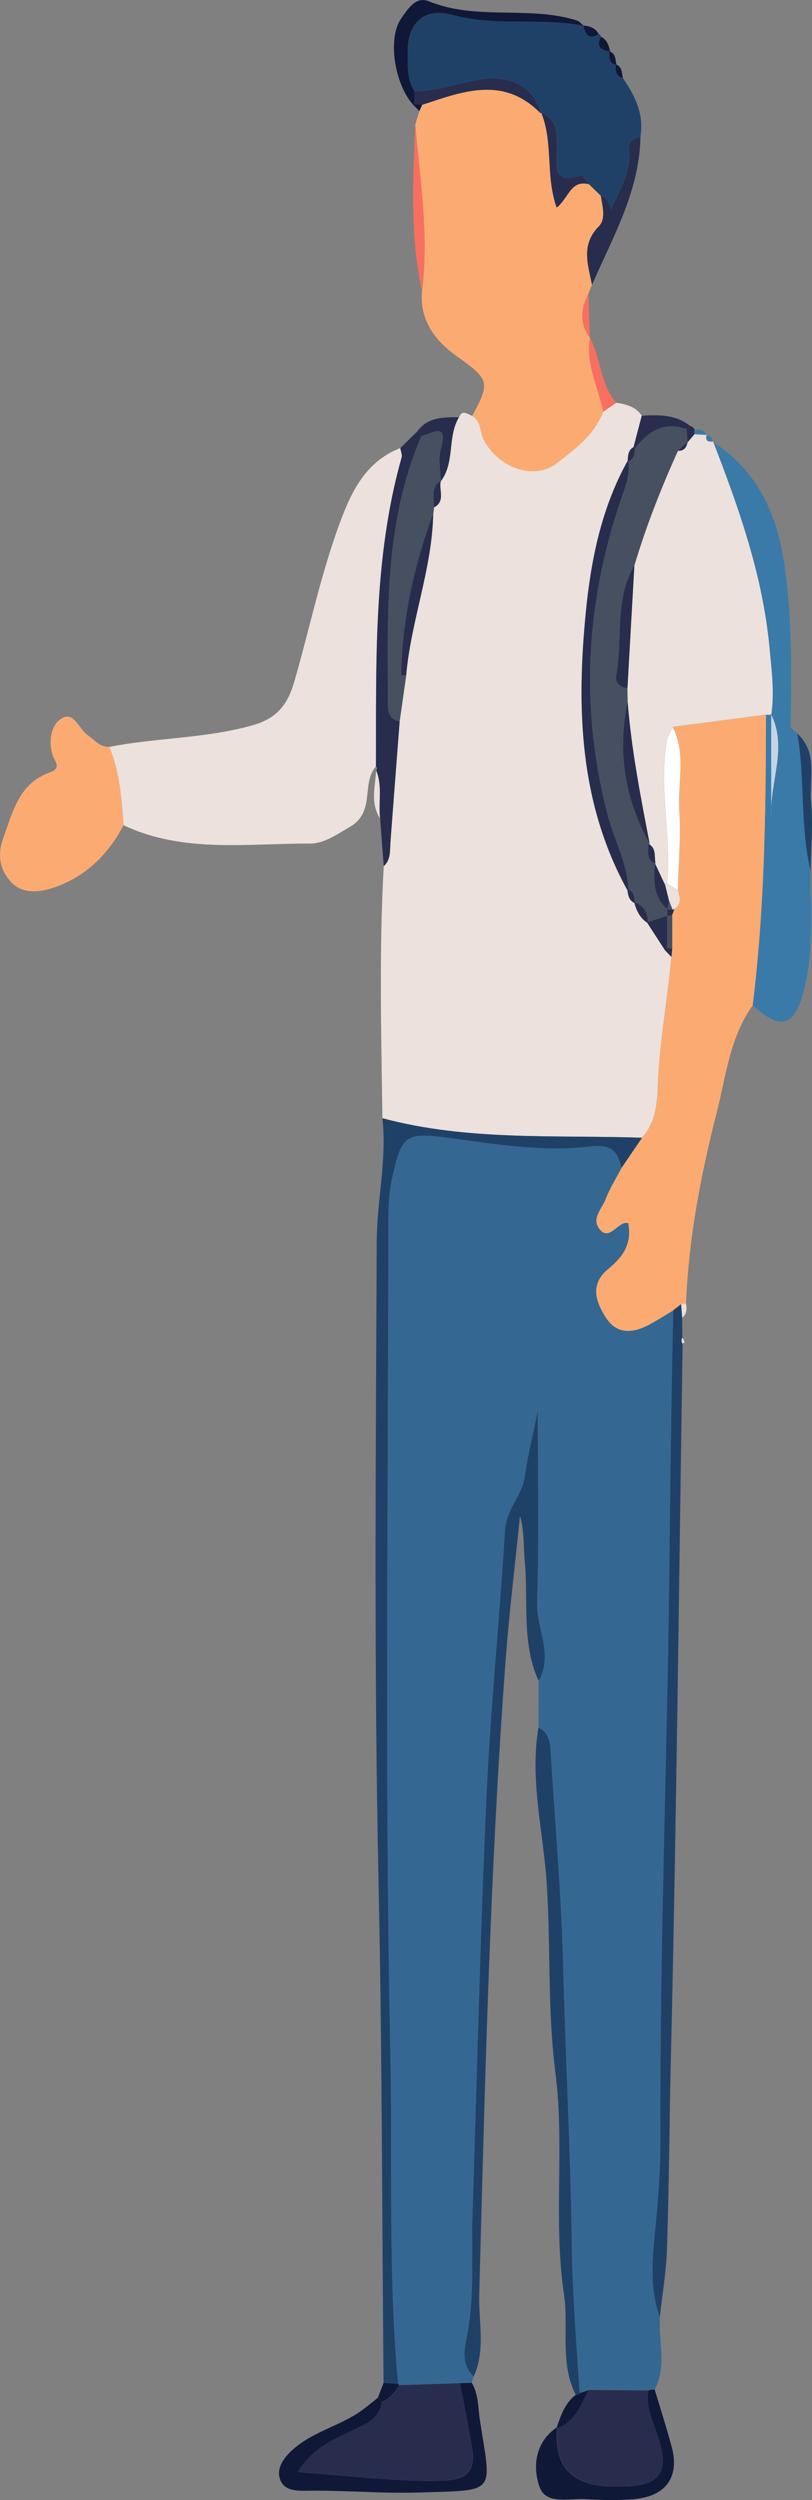 <?xml version="1.0" encoding="UTF-8"?>
<svg id="_レイヤー_2" data-name="レイヤー_2" xmlns="http://www.w3.org/2000/svg" viewBox="0 0 125.01 384.73">
  <rect x="0" y="0" width="125.01" height="384.73" fill="#808080" stroke="none"/>
  <defs>
    <style>
      .cls-1 {
        fill: #346892;
      }

      .cls-2 {
        fill: #fff;
      }

      .cls-3 {
        fill: #282d4e;
      }

      .cls-4 {
        fill: #465060;
      }

      .cls-5 {
        fill: #ece1dc;
      }

      .cls-6 {
        fill: #204167;
      }

      .cls-7 {
        fill: #f86f5f;
      }

      .cls-8 {
        fill: #fbab71;
      }

      .cls-9 {
        fill: #3a7aa9;
      }

      .cls-10 {
        fill: #101837;
      }

      .cls-11 {
        fill: #c5d5e5;
      }
    </style>
  </defs>
  <g id="_レイヤー_1-2" data-name="レイヤー_1">
    <g>
      <path class="cls-1" d="M72.94,365.72c-.1.32-.21.64-.31.96-.61.02-1.21.04-1.82.06-3.11.1-6.21.2-9.32.3l-.19-.16c-1.58-17.04-.84-34.16-1.19-51.22-.89-42.53-.31-85.09-.31-127.64,0-2.31.1-4.58.62-6.9,1.49-6.7,2.16-6.9,9.2-5.95,7.02.95,14.15,2.12,21.21,1.26,3.31-.4,4.25.67,4.87,3.26-.84,1.6-1.82,3.15-2.46,4.82-.56,1.46-2.2,2.97-.99,4.56,1.58,2.09,2.87-1.27,4.46-.87.63,3.29-.91,5.29-3.07,7.06-2.87,2.34-1.96,5.04-.35,7.51,1.68,2.58,4.12,2.39,6.56,1.1,1.31-.69,2.55-1.5,3.83-2.26-.31,13.42-.46,26.86-.61,40.27-.34,29.21-1.5,58.4-1.37,87.61.02,3.96-.29,7.91-.64,11.88-.44,4.99-1.27,10.19.54,15.18-.26,3.72,1.11,7.55-.8,11.15-.33,0-.66.04-.98.13-3.05-.02-6.11-.04-9.16-.07-.48.16-.95.33-1.43.49-.49-7.56-1.11-15.17-1.2-22.69-.18-14.44-.97-28.85-1.34-43.28-.28-11.08-1.28-22.14-1.94-33.2-.08-1.43-.47-2.6-1.85-3.27,0-2.39.01-4.77.02-7.16,2.32-4.06-.36-8.05-.23-12.12.3-9.84.1-19.69.1-29.54-.64,3.46-1.54,6.8-2,10.2-.4,2.94-2.85,5.04-3.04,8.2-.85,13.78-2.25,27.53-2.87,41.32-.96,21.35-1.44,42.71-2.14,64.07-.2,6.12.35,12.25-.79,18.36-.38,2.06-1.09,4.65.99,6.56Z"/>
      <path class="cls-5" d="M58.87,172.08c-.17-12.93-.52-25.85.21-38.78,1.12-1.02.93-2.4,1.03-3.71.47-6.2.95-12.39,1.42-18.59.34-2.36.68-4.73,1.01-7.09.73-8.41,4.01-16.39,4.16-24.89.07-.3.1-.61.1-.92,1.87-.97.68-2.74,1.08-4.1l-.03.08c2.23-2.92.98-6.83,2.81-9.87.55-1.28,1.33-.42,2.03-.22,1.46.88,1.18,2.6,1.88,3.86,2.33,4.2,7.71,6.11,11.17,3.41,2.77-2.16,5.78-4.34,7.11-7.9.67-.46,1.33-.92,2-1.38,1.54.22,3,.6,3.95,1.98-.42,1.61-.84,3.23-1.27,4.84-.84.46-.86,1.28-.9,2.09-4.02,7.22-5.65,15.2-6.44,23.22-1.46,14.77-1.05,29.41,6.41,42.92.08.79.25,1.54,1.07,1.93.32,1.23.87,2.31,1.96,3.04.91,1.41,1.82,2.82,2.73,4.22.33.35.67.69,1,1.04-.52,5.86-1.55,11.65-1.97,17.54-.24,3.41.14,7.34-2.56,10.29-13.37-.46-26.84.52-39.97-3.01Z"/>
      <path class="cls-8" d="M92.86,63.37c-1.33,3.56-4.34,5.74-7.11,7.9-3.46,2.7-8.85.78-11.17-3.41-.7-1.26-.42-2.99-1.88-3.86,2.94-5.4,2.54-5.63-2.75-9.46-2.98-2.16-5.4-5.4-4.98-9.7,1.08-8.6-.29-17.11-1.04-25.64.21-.7.42-1.39.64-2.09.14-.32.29-.65.43-.97,6.23-2.06,12.48-4.5,18.17,1.25h.18c1.86,4.58.62,9.72,2.36,14.56,1.82-1.38,2.12-4.32,4.97-3.59.6.59,1.21,1.18,1.81,1.77.26,1.61.82,3.57-.31,4.72-2.82,2.85-1.64,5.9-1.05,9-.18.45-.36.91-.55,1.36-1.15,2.29-1.41,4.54.23,6.74,0,0,.02.04.02.04-.72,4.04,1.31,7.59,2.03,11.38Z"/>
      <path class="cls-8" d="M98.84,175.09c2.7-2.95,2.32-6.88,2.56-10.29.42-5.89,1.45-11.68,1.97-17.54.04-.43.08-.86.12-1.29,0-1.71,0-3.43,0-5.14.12-.3.23-.61.33-.91,1.18-.79.9-1.86.55-2.94.1-4.08.49-8.17.22-12.22-.28-4.3,1.11-8.75-1.02-12.89,4.79-.62,9.58-1.25,14.37-1.87-.02,14.93-.2,29.84-2.04,44.69-3.58,4.96-4.15,11.06-5.59,16.66-2.45,9.54-4.29,19.32-4.7,29.25-.24.07-.48.1-.73.11-.4.31-.79.62-1.19.93-1.27.76-2.52,1.57-3.83,2.26-2.45,1.29-4.89,1.48-6.56-1.1-1.61-2.48-2.51-5.17.35-7.51,2.16-1.77,3.7-3.77,3.07-7.06-1.59-.4-2.88,2.96-4.46.87-1.21-1.59.44-3.1.99-4.56.64-1.68,1.63-3.22,2.46-4.82,1.05-1.54,2.1-3.08,3.15-4.62Z"/>
      <path class="cls-5" d="M57.88,117.95c-2.32,2.61-.01,6.97-4.01,9.3-2.03,1.18-3.97,2.58-6.15,2.57-9.64-.05-19.48,1.52-28.7-2.82-.3-4.1-.61-8.19-2.19-12.06,7.26-1.42,14.72-1.28,21.97-3.3,4.11-1.15,5.57-3.46,6.57-6.95,2.46-8.55,4.22-17.31,7.48-25.62,1.73-4.4,4.07-8.29,8.78-10.12.08.49.32,1.02.2,1.45-4.39,15.6-3.89,31.6-3.95,47.55Z"/>
      <path class="cls-6" d="M92.49,30.12c-.6-.59-1.21-1.18-1.81-1.77-.41-.46-.97-1.4-1.21-1.32-4.8,1.48-3.59-2.03-3.69-4.39-.09-2.1.11-4.3-2.43-5.24,0,0-.18-.01-.18-.02-.65-3.7-4.66-6.02-9.21-5.17-3.38.63-6.66,1.81-10.16,1.83-1.23-1.93-1.04-4.11-1.03-6.24.02-4.4,2.71-6.65,6.85-5.51,6.67,1.85,13.58.34,20.27,1.69,0,0-.08-.08-.08-.08.32,1.27.76,2.33,2.37,1.34.2.07.32.21.35.42-.93,1.62.15,2.03,1.4,2.34,0,0-.09-.09-.09-.09-.12.95-.14,1.85,1.08,2.12,0,0-.09-.12-.09-.12-.11.95-.07,1.81,1.07,2.12,1.89,2.72,3.28,5.58,2.69,9.03-1.09.16-1.93.75-1.79,1.89.42,3.46-1.39,6.14-2.75,9.3-.42-1.1-.63-1.91-1.57-2.13Z"/>
      <path class="cls-9" d="M115.89,154.69c1.84-14.84,2.02-29.76,2.04-44.69,0,0,.41.02.41.02,0,0,.41-.06.41-.06,0,5.25,0,10.5,0,15.75-.28-5.23,2.54-10.59,0-15.74.51-3.46.04-6.88-.28-10.32-1.04-11.08-4.69-21.43-8.68-31.69l-.05.05c6.7,4.28,9.76,10.83,10.93,18.31,1.33,8.47,1.18,17.05,1.04,25.61.36.34.73.69,1.09,1.03,0,0-.06-.08-.06-.08,1.24,6.96.39,14.13,2.04,21.05.04,6.34.59,12.73-1.14,18.93-1.47,5.24-3.63,5.66-7.75,1.83Z"/>
      <path class="cls-6" d="M98.84,175.09c-1.05,1.54-2.1,3.08-3.15,4.62-.62-2.59-1.55-3.67-4.87-3.27-7.06.86-14.2-.31-21.21-1.26-7.04-.95-7.71-.75-9.2,5.95-.52,2.32-.62,4.59-.62,6.9,0,42.55-.58,85.11.31,127.64.36,17.06-.39,34.18,1.2,51.22-.75-.05-1.5-.11-2.25-.16-.24-25.63-.22-51.26-.77-76.88-.71-32.95-.43-65.9-.28-98.85.03-6.36,1.59-12.58.87-18.92,13.13,3.54,26.61,2.55,39.97,3.01Z"/>
      <path class="cls-8" d="M16.83,114.94c1.57,3.87,1.89,7.96,2.19,12.06-2.33,4.42-5.66,7.75-10.41,9.48-2.45.89-5.19,1.19-6.98-.82-1.56-1.75-2.14-3.95-1.1-6.79,1.51-4.12,2.43-8.31,7.14-10,1.94-.69.69-1.75.4-2.74-.62-2.1-.23-4.48,1.32-5.51,1.96-1.3,2.74,1.53,4.07,2.48,1.07.77,1.89,1.88,3.38,1.84Z"/>
      <path class="cls-6" d="M72.94,365.72c-2.08-1.91-1.38-4.5-.99-6.56,1.14-6.12.59-12.24.79-18.36.7-21.36,1.18-42.73,2.14-64.07.62-13.79,2.02-27.54,2.87-41.32.19-3.16,2.64-5.26,3.04-8.2.46-3.4,1.36-6.74,2-10.2,0,9.85.21,19.7-.1,29.54-.13,4.07,2.55,8.05.23,12.12-2.69-5.94-1.54-12.33-2.14-18.52-.22-2.26-.04-4.55-.73-6.85-.74,7.37-1.64,14.72-2.2,22.1-2.43,32.53-3.19,65.13-4.07,97.73-.11,4.19,1,8.5-.84,12.59Z"/>
      <path class="cls-6" d="M103.67,201.63c.4-.31.79-.62,1.19-.93.05.71.11,1.41.16,2.12.01,1.01.02,2.03.03,3.04-.18.32-.17.63.04.93-.56,36.73-.94,73.46-1.81,110.18-.23,9.78-.26,19.57-.61,29.35-.12,3.43-.71,6.83-1.09,10.25-1.81-4.99-.99-10.19-.54-15.18.35-3.96.66-7.91.64-11.88-.13-29.21,1.03-58.41,1.37-87.61.15-13.41.3-26.85.61-40.27Z"/>
      <path class="cls-6" d="M82.9,265.84c1.37.66,1.76,1.84,1.85,3.27.66,11.07,1.66,22.13,1.94,33.2.37,14.43,1.16,28.84,1.34,43.28.1,7.52.71,15.13,1.21,22.68-.15.19-.36.29-.61.27-2.49-4.95-1.04-10.35-1.81-15.51-1.67-11.3.13-22.81-1.31-34.03-1.26-9.81-.69-19.63-1.36-29.41-.54-7.85-2.61-15.77-1.25-23.76Z"/>
      <path class="cls-10" d="M70.81,366.75c.61-.02,1.21-.04,1.82-.06,1.05,1.77.95,3.76,1.25,5.72,1.76,11.49,2.78,10.79-9.43,11.17-5.78.18-11.58-.38-17.36-.27-1.65.03-3.16-.14-3.8-1.37-.8-1.53-.09-3.07,1.22-4.42,3.32-3.41,8.18-4.14,11.77-7.01.64-.51,1.28-1.02,1.92-1.53.18.24.38.47.59.69-.37,2.49-2.23,3.27-4.28,4.24-3.08,1.47-6.44,2.81-8.65,6.51,7.95.58,15.26,1.56,22.68,1.29,3.68-.14,4.67-1.81,4.12-5.02-.57-3.32-1.23-6.62-1.85-9.93Z"/>
      <path class="cls-3" d="M57.88,117.95c.06-15.95-.44-31.96,3.95-47.55.12-.43-.13-.96-.2-1.45.86-.85,1.73-1.69,2.59-2.54.21.24.43.48.66.7-5.73,13.29-5.22,27.35-5.15,41.36,0,1.29.37,2.27,1.8,2.53-.48,6.2-.96,12.39-1.42,18.59-.1,1.31.09,2.69-1.03,3.71-.19-2.45-.38-4.91-.56-7.36-.3-2.45.39-4.98-.6-7.37.19-.22.18-.42-.03-.62Z"/>
      <path class="cls-10" d="M99.81,367.86c.32-.1.65-.14.98-.13.88,2.94,1.83,5.86,2.62,8.82,1.24,4.63-.87,7.62-5.81,8.05-2.46.21-4.95.15-7.42,0-2.53-.16-6.14.92-7.12-1.89-1.07-3.07-.71-6.79,2.61-9.13l.1.1q-.78,8.96,8.69,8.96c.5,0,1,0,1.49,0,5.55-.05,7.16-2.14,5.43-7.42-.79-2.42-1.97-4.7-1.59-7.35Z"/>
      <path class="cls-10" d="M89.89,3.98c-6.69-1.34-13.6.16-20.27-1.69-4.15-1.15-6.83,1.1-6.85,5.51,0,2.13-.2,4.3,1.03,6.24,0,.66,0,1.33,0,1.99l-.14.15c-2.95-3.19-4.04-10.38-1.87-13.38,1.01-1.4,2.19-3.44,4.27-2.59,7.35,2.99,15.33.63,22.72,2.93.42.13.74.56,1.11.85Z"/>
      <path class="cls-3" d="M92.49,30.12c.94.22,1.15,1.03,1.57,2.13,1.36-3.16,3.17-5.85,2.75-9.3-.14-1.13.7-1.72,1.79-1.89-.14,8.36-4.26,15.42-7.46,22.78-.59-3.1-1.76-6.15,1.05-9,1.13-1.15.57-3.1.31-4.72Z"/>
      <path class="cls-7" d="M63.93,19.19c.74,8.53,2.11,17.04,1.04,25.64-1.88-8.49-1.39-17.07-1.04-25.64Z"/>
      <path class="cls-6" d="M124.78,133.93c-1.66-6.92-.8-14.09-2.04-21.05,3.29,3.03,1.77,7.09,2.13,10.68.34,3.42-.03,6.91-.08,10.37Z"/>
      <path class="cls-3" d="M70.66,64.21c-1.83,3.03-.58,6.95-2.81,9.87-.02-1.66-.43-3.43.01-4.97,1.2-4.22-1.26-2.43-2.98-2-.23-.23-.45-.46-.66-.7,1.63-2.25,4.04-2.21,6.44-2.2Z"/>
      <path class="cls-3" d="M97.54,68.81c.42-1.61.84-3.23,1.27-4.84,2.61-.14,5.2-.2,7.41,1.56-.18.17-.36.34-.53.52-3.48-1.26-5.9.34-7.94,2.95l-.2-.18Z"/>
      <path class="cls-7" d="M92.86,63.37c-.72-3.79-2.75-7.34-2.03-11.38,1.71,3.19,1.56,7.12,4.03,10-.67.46-1.33.92-2,1.38Z"/>
      <path class="cls-10" d="M88.63,368.55c.25.02.46-.08.61-.27.47-.15.94-.32,1.42-.48-1.25,2.27-2.09,4.88-4.86,5.88l-.1-.1c.65-1.87,1.26-3.76,2.94-5.03Z"/>
      <path class="cls-5" d="M57.91,118.57c.99,2.39.31,4.92.6,7.37-1.54-2.35-.74-4.89-.6-7.37Z"/>
      <path class="cls-7" d="M90.81,51.94c-1.64-2.19-1.38-4.45-.23-6.74.08,2.25.15,4.49.23,6.74Z"/>
      <path class="cls-10" d="M59.05,366.72c.75.05,1.51.11,2.25.16,0,0,.18.16.18.16-.65,1.12-1.49,2.06-2.7,2.61-.21-.22-.41-.45-.59-.69.29-.75.57-1.5.86-2.25Z"/>
      <path class="cls-10" d="M92.17,5.25c-1.6.99-2.04-.08-2.37-1.34.97.13,1.88.36,2.37,1.34Z"/>
      <path class="cls-10" d="M93.93,8c-1.25-.31-2.33-.72-1.4-2.34.95.49,1.24,1.38,1.4,2.34Z"/>
      <path class="cls-5" d="M105.03,202.82c-.05-.71-.11-1.41-.16-2.12.25,0,.49-.04.73-.11.2.84.12,1.61-.57,2.22Z"/>
      <path class="cls-10" d="M94.92,10.02c-1.22-.26-1.2-1.17-1.08-2.12,1.02.37.87,1.33,1.08,2.12Z"/>
      <path class="cls-10" d="M95.9,12.03c-1.14-.31-1.19-1.18-1.07-2.12.99.39.89,1.33,1.07,2.12Z"/>
      <path class="cls-9" d="M106.94,66.14c.73,0,1.52-.09,1.79.86l.05-.05c-.62-.04-1.24-.07-1.86-.11-.04-.24-.04-.47.02-.7Z"/>
      <path class="cls-3" d="M106.94,66.14c-.06.23-.06.47-.02.7-.35.42-.71.84-1.06,1.27-.06-.69-.12-1.37-.17-2.06.17-.18.35-.35.54-.52.33.1.57.3.72.61Z"/>
      <path class="cls-10" d="M64.99,16.13c-.14.32-.29.65-.43.97-.3-.31-.6-.62-.9-.93l.14-.15c.4.03.8.07,1.19.1Z"/>
      <path class="cls-9" d="M108.73,67c.63.04.96.37,1.01,1,0,0,.05-.05.05-.05-.74.07-1.26-.08-1-1l-.05.05Z"/>
      <path class="cls-6" d="M122.79,112.95c-.36-.34-.73-.69-1.09-1.03.36.34.73.69,1.09,1.03Z"/>
      <path class="cls-5" d="M105.1,206.79c-.21-.3-.22-.61-.04-.93.11.22.25.43.33.66.02.05-.18.18-.28.27Z"/>
      <path class="cls-3" d="M58.79,369.66c1.21-.55,2.05-1.49,2.7-2.61,3.1-.1,6.21-.2,9.31-.3.62,3.31,1.28,6.61,1.85,9.93.55,3.21-.44,4.88-4.12,5.02-7.43.28-14.73-.71-22.68-1.29,2.21-3.7,5.57-5.04,8.65-6.51,2.05-.97,3.91-1.75,4.28-4.24Z"/>
      <path class="cls-3" d="M85.79,373.67c2.78-1,3.62-3.61,4.86-5.88,3.05.02,6.11.04,9.16.07-.37,2.65.8,4.94,1.59,7.35,1.73,5.29.12,7.37-5.43,7.42-.5,0-1,0-1.49,0q-9.47,0-8.69-8.96Z"/>
      <path class="cls-4" d="M64.88,67.11c1.71-.43,4.18-2.22,2.98,2-.44,1.53-.03,3.3-.01,4.97,0,0,.03-.08.03-.08-1.68,1.02-1,2.66-1.08,4.1,0,.31-.03.62-.1.92-2.95,8.05-4.79,16.33-4.93,24.94-.08.13-.15.25-.23.38.07-.13.15-.26.22-.39.26-.02.52-.04.78-.04-.34,2.36-.68,4.73-1.01,7.09-1.42-.26-1.79-1.24-1.8-2.53-.07-14.01-.58-28.07,5.15-41.36Z"/>
      <path class="cls-3" d="M96.62,137.04c-7.45-13.51-7.87-28.15-6.41-42.92.79-8.02,2.41-16,6.44-23.22,0,0,.11.1.11.1.27,2.06-.49,3.92-1.13,5.79-5.47,16.03-6.37,32.21-2.05,48.7,1,3.82,3.04,7.36,3.17,11.42l-.14.13Z"/>
      <path class="cls-3" d="M62.54,103.91c-.26,0-.52.02-.78.04h0c.14-8.6,1.98-16.88,4.93-24.93-.15,8.5-3.43,16.48-4.16,24.89Z"/>
      <path class="cls-3" d="M102.37,146.22c-.91-1.41-1.82-2.82-2.73-4.22,0,0,.12-.11.12-.11,1-.32,1.99-.65,2.99-.97h-.02c0,1.65,0,3.32,0,4.99l-.37.32Z"/>
      <path class="cls-3" d="M99.64,142c-1.09-.73-1.64-1.81-1.96-3.04,0,0,.08-.07.08-.07,1.37.53,1.98,1.56,1.99,2.99l-.12.11Z"/>
      <path class="cls-3" d="M66.8,78.09c.08-1.44-.6-3.08,1.08-4.1-.4,1.35.79,3.13-1.08,4.1Z"/>
      <path class="cls-3" d="M103.49,145.97c-.04.43-.08.86-.12,1.29-.33-.35-.67-.69-1-1.04,0,0,.37-.32.37-.32.25.03.5.06.75.07Z"/>
      <path class="cls-3" d="M96.65,70.9c.04-.81.05-1.63.9-2.09,0,0,.2.18.2.18-.02.82-.06,1.63-.99,2.01l-.11-.1Z"/>
      <path class="cls-3" d="M97.68,138.96c-.82-.39-.98-1.14-1.07-1.93,0,0,.14-.13.14-.13.91.37.93,1.19,1.01,1.99l-.08.07Z"/>
      <path class="cls-3" d="M64.99,16.13c-.4-.03-.8-.07-1.19-.1,0-.66,0-1.33,0-1.99,3.49-.02,6.77-1.2,10.16-1.83,4.55-.85,8.56,1.47,9.21,5.17-5.69-5.75-11.95-3.3-18.17-1.25Z"/>
      <path class="cls-3" d="M83.34,17.4c2.55.95,2.34,3.14,2.43,5.24.1,2.36-1.12,5.88,3.69,4.39.25-.08.8.86,1.21,1.32-2.85-.73-3.15,2.2-4.97,3.59-1.74-4.84-.5-9.98-2.36-14.55Z"/>
      <path class="cls-5" d="M108.78,66.95c-.26.93.26,1.07,1,1,3.98,10.26,7.64,20.61,8.68,31.69.32,3.44.79,6.86.28,10.32h0s-.41.05-.41.05c0,0-.41-.02-.41-.02-4.79.62-9.58,1.25-14.37,1.87-.31.73-.76,1.44-.9,2.2-1.3,7.29.74,14.58.04,21.88l-.3.24c-.53-1.13-1.06-2.25-1.59-3.38l.11.08c-.24-1.06.18-2.36-1.11-3.04h.21c-1.4-7.25-2.81-14.48-3.39-21.85-.01-.7-.03-1.4-.04-2.09.36-6.3.72-12.6,1.07-18.9,1.8-6.04,4.11-11.9,6.71-17.64.95.06,1.32-.53,1.49-1.34v.07c.35-.42.7-.84,1.06-1.26.62.03,1.24.07,1.86.11Z"/>
      <path class="cls-2" d="M102.7,135.95c.7-7.3-1.33-14.59-.04-21.88.14-.76.59-1.47.9-2.2,2.13,4.14.74,8.59,1.02,12.89.27,4.05-.12,8.15-.22,12.22-.55-.35-1.11-.69-1.66-1.03Z"/>
      <path class="cls-5" d="M102.7,135.95c.55.34,1.11.69,1.66,1.03.35,1.08.63,2.15-.55,2.94,0,0-.26.07-.26.07-.19-.48-.38-.97-.57-1.45l-.58-2.35s.3-.24.3-.24Z"/>
      <path class="cls-4" d="M103.49,145.97c-.25-.01-.5-.03-.75-.07,0-1.67,0-3.34,0-5,.25-.02.5-.04.75-.07,0,1.71,0,3.43,0,5.14Z"/>
      <path class="cls-3" d="M103.48,140.84c-.25.03-.5.05-.75.07,0,0,.02.01.02.01,0-.34,0-.67,0-1.01h-.02c.27.04.54.06.81.08,0,0,.26-.07.26-.07-.1.31-.21.61-.33.91Z"/>
      <path class="cls-11" d="M118.73,109.97c2.55,5.15-.27,10.51,0,15.74,0-5.25,0-10.5,0-15.75,0,0,0,0,0,0Z"/>
      <path class="cls-4" d="M102.75,139.91c0,.34,0,.67,0,1.01l-2.99.97c-.01-1.43-.62-2.47-1.99-2.99-.07-.8-.09-1.62-1.01-1.99-.13-4.06-2.16-7.59-3.17-11.42-4.33-16.48-3.43-32.66,2.05-48.7.64-1.87,1.4-3.74,1.13-5.79.92-.38.96-1.19.99-2.01,2.04-2.61,4.46-4.21,7.94-2.95.06.69.11,1.37.17,2.06,0,0,0-.07,0-.07-.5.45-.99.89-1.49,1.34-2.6,5.74-4.9,11.59-6.71,17.64-3.13,5.29-1.75,11.33-2.8,16.97-.2,1.09.57,1.79,1.72,1.93.01.7.03,1.4.04,2.09-1.64,7.71-.43,14.98,3.39,21.84,0,0-.21,0-.21,0,.03,1.14-.38,2.44,1.11,3.04,0,0-.11-.08-.11-.08-.14,2.58-.31,5.17,1.94,7.09Z"/>
      <path class="cls-3" d="M61.77,103.95c-.07.13-.15.26-.22.39.08-.13.15-.25.23-.38h0Z"/>
      <path class="cls-3" d="M96.59,105.91c-1.15-.14-1.92-.84-1.72-1.93,1.05-5.64-.33-11.68,2.8-16.97-.36,6.3-.72,12.6-1.07,18.9Z"/>
      <path class="cls-3" d="M100.02,129.84c-3.82-6.86-5.02-14.13-3.39-21.84.58,7.37,1.99,14.6,3.39,21.84Z"/>
      <path class="cls-3" d="M102.75,139.91c-2.25-1.93-2.09-4.51-1.94-7.09.53,1.13,1.06,2.25,1.59,3.38.19.78.38,1.57.58,2.35-.08.46-.16.92-.24,1.38h.02Z"/>
      <path class="cls-3" d="M100.92,132.89c-1.5-.6-1.08-1.9-1.11-3.04,1.3.67.88,1.98,1.11,3.04Z"/>
      <path class="cls-3" d="M104.37,69.37c.5-.45.99-.89,1.49-1.34-.17.81-.54,1.4-1.49,1.34Z"/>
      <path class="cls-4" d="M102.73,139.92c.08-.46.16-.92.24-1.38.19.48.38.97.57,1.45-.27-.02-.54-.04-.81-.07Z"/>
    </g>
  </g>
</svg>